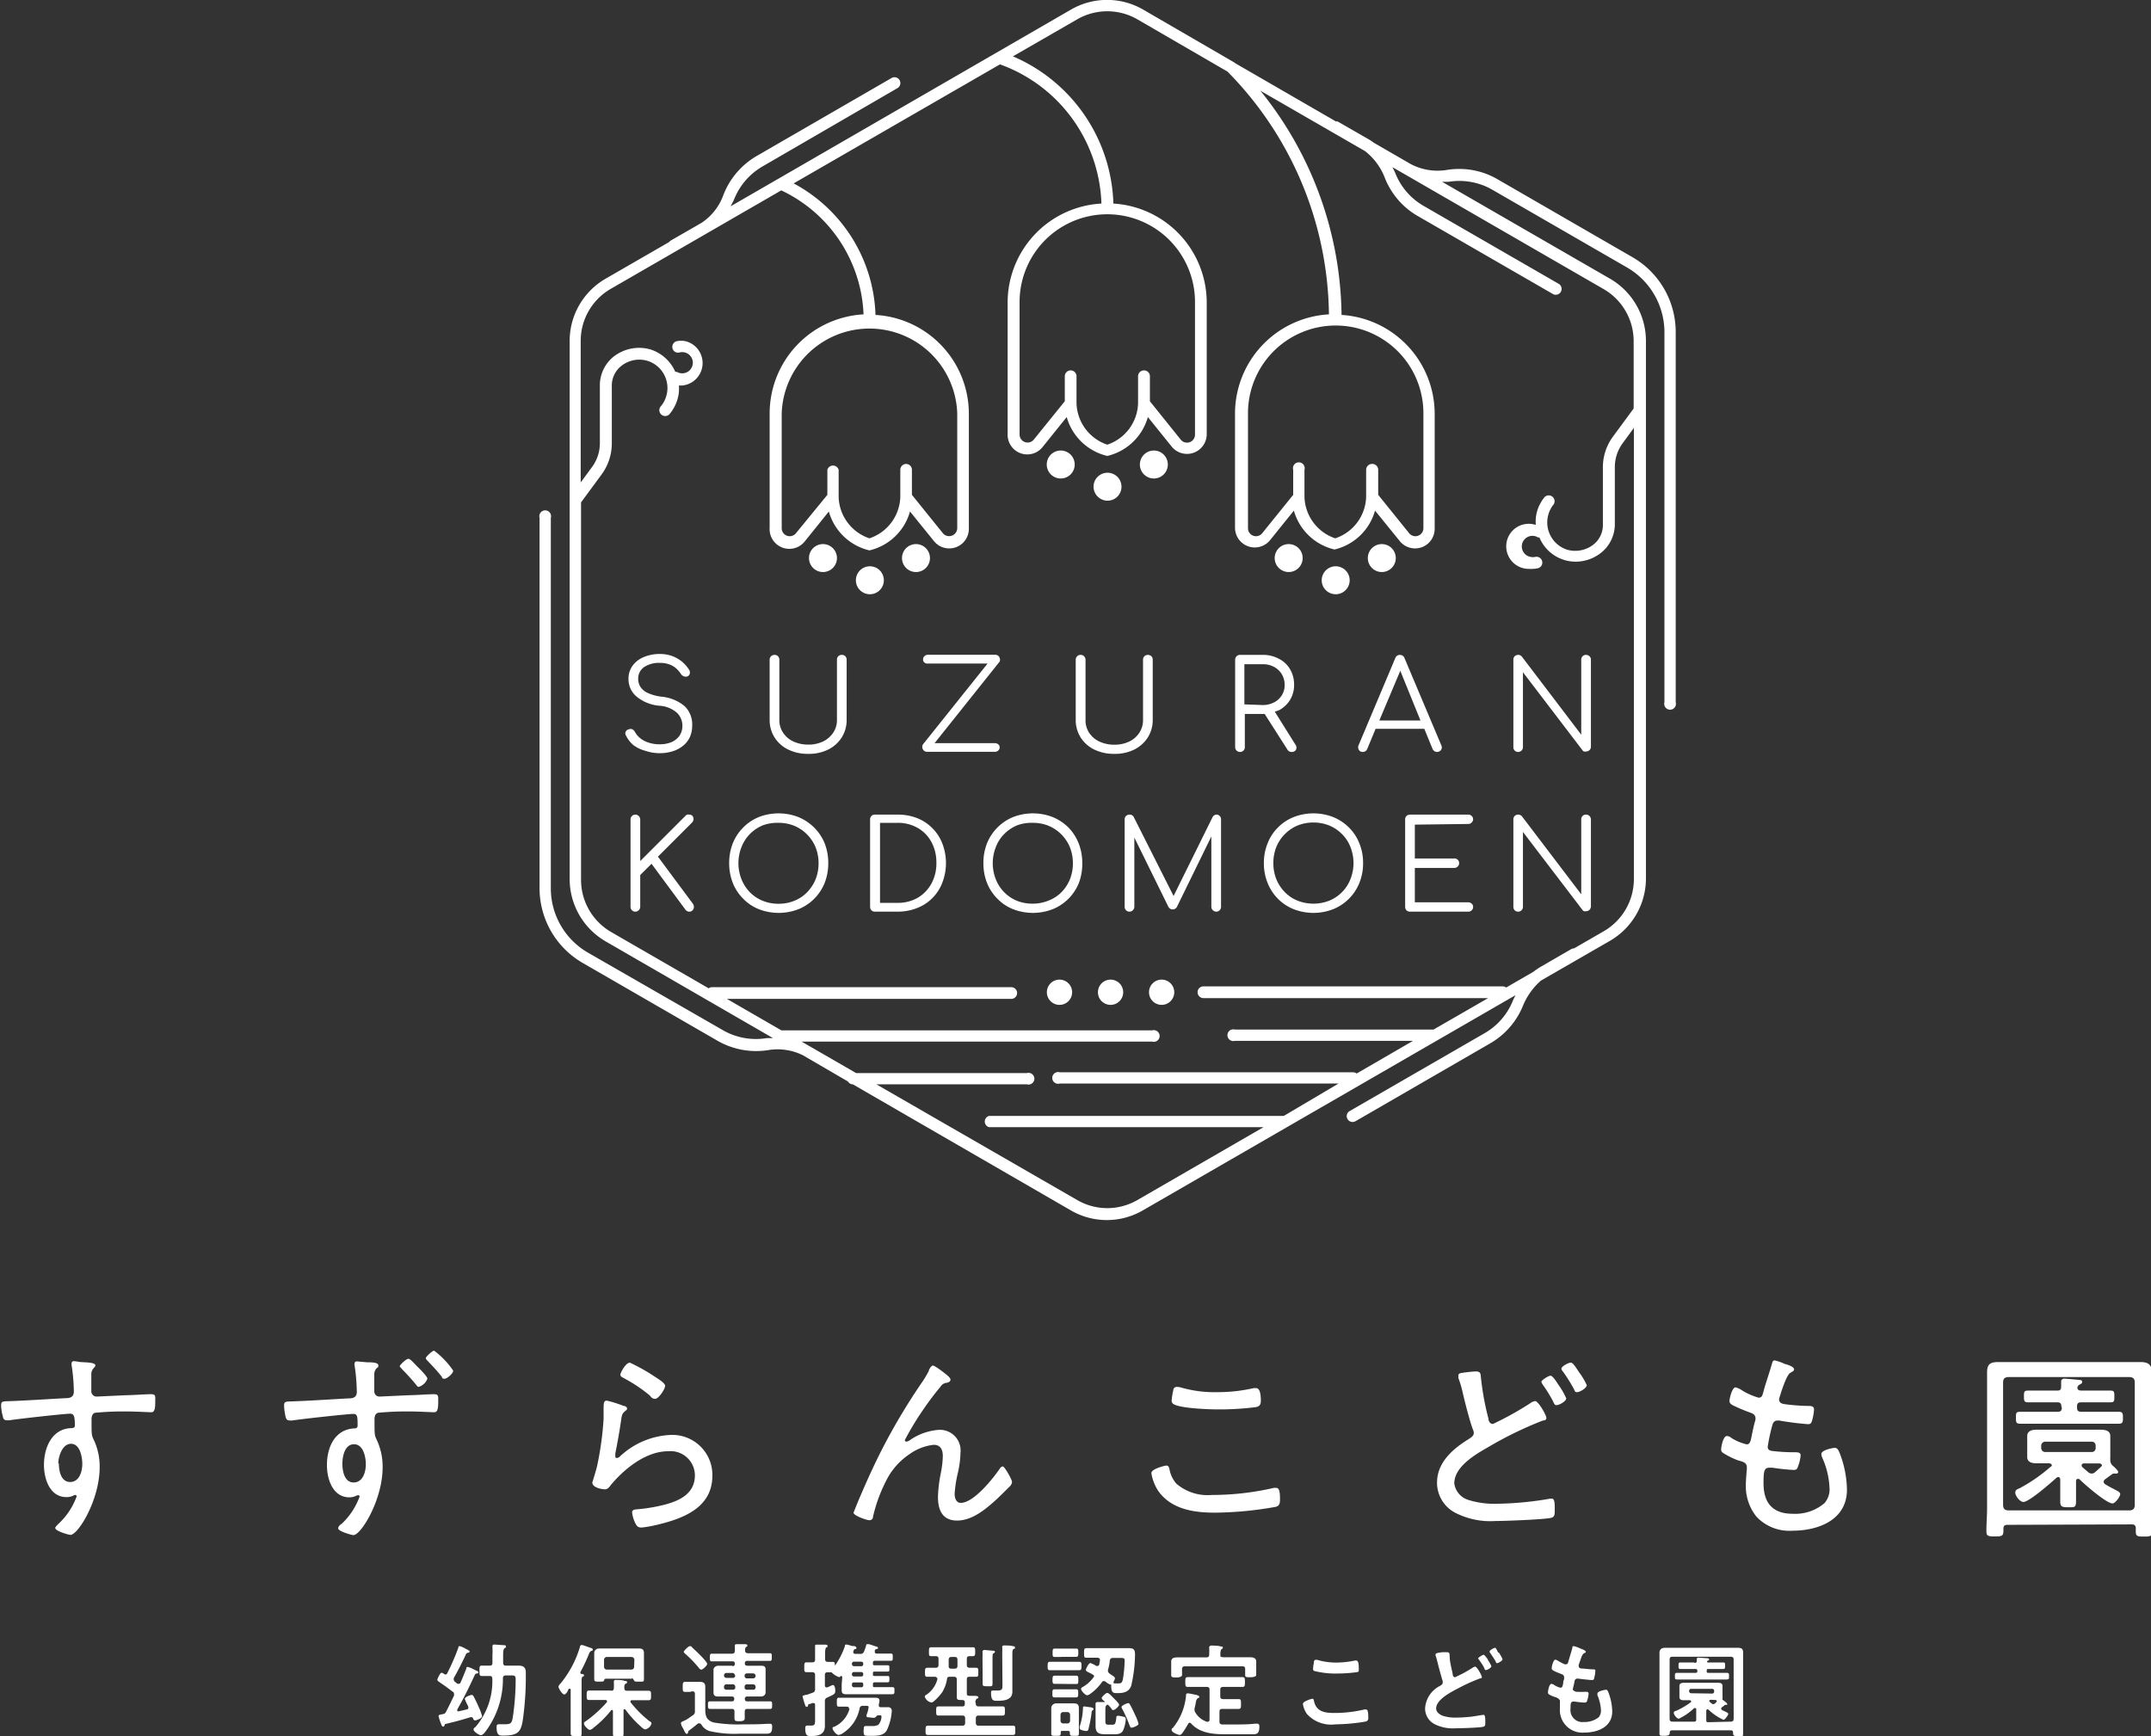 <svg id="レイヤー_1" data-name="レイヤー 1" xmlns="http://www.w3.org/2000/svg" viewBox="0 0 190.8 154.03"><rect x="0" y="0" width="190.8" height="154.03" fill="#333333" stroke="none"/><defs><style>.cls-1{fill:#fff;}</style></defs><path class="cls-1" d="M7,120.82c.29.06,1.46,0,1.46.31,0,.09-.06.14-.11.2a.83.83,0,0,0-.25.66c0,.38,0,.9,0,1.3v.13a.47.47,0,0,0,.5.48l2.58-.12c.52,0,1.75-.09,2.21-.09s.38.19.38.77c0,.86-.23.83-.41.83s-1.37-.07-2.2-.07a26,26,0,0,0-2.74.12c-.23.07-.3.34-.3.58,0,1.37,0,1.4.18,1.78a5.53,5.53,0,0,1,.54,2.47c0,2.9-1.91,6-2.59,6-.17,0-1.35-.34-1.35-.61,0-.11.28-.36.37-.45a6.11,6.11,0,0,0,1.53-2.36.13.13,0,0,0-.12-.12.35.35,0,0,0-.2.07,1.34,1.34,0,0,1-.58.12c-1.49,0-2-1.62-2-2.86,0-1.49.68-3.2,2.41-3.26.07,0,.33,0,.33-.21,0-.85-.08-1.07-.42-1.07-.5,0-4.72.47-5.36.58a1.18,1.18,0,0,1-.26,0c-.3,0-.32-.2-.37-.43a3.52,3.52,0,0,1-.13-.92c0-.31.14-.33.65-.34,1.71-.06,3.4-.18,5.11-.27.38,0,.69-.11.69-.58a16.82,16.82,0,0,0-.2-2.36.34.34,0,0,1,0-.14.19.19,0,0,1,.22-.2A4.45,4.45,0,0,1,7,120.82Zm-1.78,9c0,.65.18,1.66,1,1.66s1.08-.94,1.08-1.6-.22-1.79-1-1.79S5.17,129.23,5.17,129.86Z"/><path class="cls-1" d="M32.56,120.86c.36,0,1,0,1,.27s-.06.14-.11.22a.78.78,0,0,0-.25.64c0,.38,0,.89,0,1.3v.13a.46.46,0,0,0,.49.48l2.59-.12c.5,0,1.76-.09,2.21-.09s.38.19.38.77c0,.86-.23.83-.41.83s-1.37-.07-2.22-.07a25.58,25.58,0,0,0-2.72.12c-.25.09-.3.34-.3.58,0,1.37,0,1.4.18,1.78a5.62,5.62,0,0,1,.54,2.49c0,2.86-1.91,6-2.59,6-.17,0-1.35-.34-1.35-.59s.28-.38.37-.47a6.23,6.23,0,0,0,1.53-2.36.13.13,0,0,0-.12-.12.47.47,0,0,0-.22.07,1.48,1.48,0,0,1-.56.12c-1.49,0-2-1.62-2-2.86,0-1.58.7-3.22,2.52-3.26a.22.22,0,0,0,.2-.21c0-.81,0-1.07-.38-1.07-.5,0-4.77.47-5.4.58a1,1,0,0,1-.25,0c-.31,0-.35-.25-.4-.54a4.37,4.37,0,0,1-.09-.81c0-.31.13-.33.65-.34,1.71-.06,3.4-.18,5.11-.27.38,0,.69-.11.69-.56a16.85,16.85,0,0,0-.2-2.38.34.34,0,0,1,0-.14.19.19,0,0,1,.22-.2Zm-2.19,9c0,.65.18,1.66,1,1.66s1.08-.94,1.08-1.6-.22-1.79-1.05-1.79S30.37,129.23,30.37,129.86Zm7.54-7.54a1.2,1.2,0,0,1-.77.72c-.11,0-.18-.13-.24-.2a18.73,18.73,0,0,0-1.28-1.41c0-.05-.16-.14-.16-.23s.56-.65.76-.65.59.49.83.72S37.91,122.12,37.91,122.32Zm2.29-.72c0,.25-.54.72-.78.72s-.19-.13-.25-.2c-.39-.49-.81-.94-1.24-1.39-.07-.07-.16-.16-.16-.25s.56-.65.74-.65A7.3,7.3,0,0,1,40.2,121.6Z"/><path class="cls-1" d="M55.32,124.73c.12,0,.3.09.3.23a.19.19,0,0,1-.11.18c-.3.24-.34.33-.41.81-.14,1-.32,2-.52,3,0,.07,0,.14,0,.22s0,.18.14.18a.44.44,0,0,0,.24-.11,7,7,0,0,1,4.43-1.93,3.55,3.55,0,0,1,3.8,3.6c0,2.83-2.54,3.8-4.88,4.36a10.46,10.46,0,0,1-1.39.25c-.34,0-.43-.12-.58-.41a3,3,0,0,1-.27-.92c0-.27.26-.27.45-.29a14.84,14.84,0,0,0,2.4-.4c1.39-.36,2.72-1,2.72-2.62a2.16,2.16,0,0,0-2.36-2.13c-2,0-3.91,1.57-5.1,3-.12.17-.28.38-.52.38s-1.12-.14-1.12-.61c0,0,.35-1.1.44-1.53a28.51,28.51,0,0,0,.56-4.09c0-.3,0-.56,0-.77,0-.63,0-.87.29-.87A11,11,0,0,1,55.32,124.73Zm.55-3.84A16.25,16.25,0,0,1,58,122.08c.25.17,1,.6,1,.87s-.57,1.15-.88,1.15-.38-.2-.5-.31a13.45,13.45,0,0,0-2.18-1.47c-.2-.11-.41-.18-.41-.36S55.51,120.89,55.87,120.89Z"/><path class="cls-1" d="M83.63,121.7c.16.13.68.49.68.69s-.18.25-.34.29a.71.71,0,0,0-.54.34,24.82,24.82,0,0,0-1.51,2,25.39,25.39,0,0,0-1.66,2.74.15.15,0,0,0,.15.14.81.81,0,0,0,.34-.16,5.08,5.08,0,0,1,2.45-.88,1.83,1.83,0,0,1,2,2,9,9,0,0,1-.23,1.79,11,11,0,0,0-.29,1.87c0,.34.11.81.54.81,1.15,0,2.84-2.13,3.44-3,.07-.11.16-.23.3-.23s.81,1.15.81,1.38a.63.63,0,0,1-.19.38c-.42.42-.83.83-1.26,1.23-.94.84-2.09,1.81-3.43,1.81s-1.69-1-1.69-2.1a12.18,12.18,0,0,1,.25-2.09,8.64,8.64,0,0,0,.18-1.53c0-.54-.18-1-.81-1a4.55,4.55,0,0,0-2.16.84A6.14,6.14,0,0,0,78.8,131a13.73,13.73,0,0,0-1.36,3.55c0,.18-.11.32-.33.32s-1.4-.4-1.4-.67l.3-.75c.65-1.55,1.32-3.06,2.06-4.54a54.51,54.51,0,0,1,3.78-6.37,9.25,9.25,0,0,0,.54-.92c0-.11.21-.47.36-.47S83.47,121.58,83.63,121.7Z"/><path class="cls-1" d="M103.73,130.31a2.65,2.65,0,0,0,.62,1.32,4.25,4.25,0,0,0,3.13,1A24.48,24.48,0,0,0,113,132l.2,0c.27,0,.34.33.34,1,0,.28,0,.57-.36.68a31.91,31.91,0,0,1-5.4.52c-1.82,0-3.82-.27-5-1.87a4,4,0,0,1-.65-1.64c0-.39,1.24-.66,1.26-.66C103.61,130,103.68,130.11,103.73,130.31Zm1.08-7.2a10.65,10.65,0,0,0,3.12.4,14.52,14.52,0,0,0,3.28-.36l.21,0c.42,0,.42.86.42,1.15s-.11.49-.47.54a26.1,26.1,0,0,1-3.3.2c-.81,0-3.44-.09-4-.49a.35.35,0,0,1-.14-.34,6.83,6.83,0,0,1,.14-.85c0-.16.11-.32.32-.32A1.71,1.71,0,0,1,104.81,123.11Z"/><path class="cls-1" d="M129.69,121.8a11.79,11.79,0,0,1,1.21-.13c.47,0,.43.23.47.61a24.24,24.24,0,0,0,.66,3.58c0,.18.11.47.4.47a28.52,28.52,0,0,0,3.28-1.82,1,1,0,0,1,.46-.21c.29,0,1,1.26,1,1.49s-.22.22-.35.25a33,33,0,0,0-4.82,2.35c-1.12.64-3,1.72-3,3.22a1.78,1.78,0,0,0,1.28,1.47,7.74,7.74,0,0,0,2.5.33,29.58,29.58,0,0,0,4.71-.45.62.62,0,0,1,.19,0c.25,0,.23.63.23.95,0,.49,0,.69-.38.76-.7.14-4,.27-4.88.27a6.81,6.81,0,0,1-3.62-.76,3,3,0,0,1-1.56-2.64c0-1.8,1.4-3,2.81-3.87.21-.15.45-.26.45-.56a.79.79,0,0,0-.08-.29c-.27-.72-.72-2.45-.9-3.26a9.55,9.55,0,0,0-.38-1.29.63.63,0,0,1,0-.22C129.33,121.87,129.55,121.81,129.69,121.8Zm8.55,1.06a6.37,6.37,0,0,1,.69,1.2c0,.26-.63.6-.85.6s-.2-.13-.39-.47a12.57,12.57,0,0,0-.78-1.26c-.11-.16-.18-.25-.18-.36s.61-.52.81-.52S138.14,122.7,138.24,122.86Zm1.84-1.1a5.67,5.67,0,0,1,.67,1.13c0,.26-.63.62-.85.62s-.2-.11-.27-.24a14.49,14.49,0,0,0-1-1.6.47.47,0,0,1-.13-.24c0-.21.63-.54.83-.54S139.77,121.29,140.08,121.76Z"/><path class="cls-1" d="M159.14,121.49c0,.14-.16.2-.34.31-.34.19-.81,1.71-.94,2.14a.8.8,0,0,0-.05.21c0,.29.23.38.47.42a18.07,18.07,0,0,0,2,.16c.36,0,.63,0,.63.32a4.4,4.4,0,0,1-.18,1c-.06.2-.13.3-.34.3a24.83,24.83,0,0,1-2.54-.32.58.58,0,0,0-.18,0c-.38,0-.43.33-.47.45a15.87,15.87,0,0,0-.4,1.88c0,.36.36.36.62.39a15.61,15.61,0,0,0,1.8.09c.36,0,.5.06.5.29a3.47,3.47,0,0,1-.22.94c-.07.23-.14.34-.39.34a17.57,17.57,0,0,1-1.89-.2c-.07,0-.22,0-.27,0-.47,0-.52.33-.52,1.37,0,1.77.81,2.72,2.61,2.72a4,4,0,0,0,2.79-.94,1.84,1.84,0,0,0,.45-1.4,7.22,7.22,0,0,0-.65-2.66.78.78,0,0,1-.07-.31c0-.34,1-.54,1.2-.54s.31.18.42.45a9.37,9.37,0,0,1,.65,3.26c0,2.68-2.53,3.64-4.83,3.64a4,4,0,0,1-3.2-1.25,4.31,4.31,0,0,1-.94-2.75c0-.38.05-1.06.09-1.46v-.18c0-.45-.47-.5-.81-.61A7.49,7.49,0,0,1,153,129c-.18-.11-.33-.18-.33-.4s.17-1.2.51-1.2a.67.67,0,0,1,.41.18,4.5,4.5,0,0,0,1.35.56c.29,0,.35-.27.47-.91.06-.28.13-.64.25-1.09a.68.68,0,0,0,.06-.29c0-.38-.31-.47-.56-.56a15.56,15.56,0,0,1-1.44-.61c-.16-.09-.31-.18-.31-.4s.24-1.2.54-1.2a2,2,0,0,1,.65.32A6,6,0,0,0,156,124c.31,0,.34-.27.4-.45.21-.82.52-1.65.75-2.48.06-.16.07-.38.27-.38a4.28,4.28,0,0,1,.88.31C158.53,121.06,159.14,121.24,159.14,121.49Z"/><path class="cls-1" d="M178.07,135.28c-.25,0-.36.09-.36.34v.11c0,.51-.07.58-.75.58s-.76-.06-.76-.51c0-.66.06-1.35.06-2V123.27c0-.5,0-1,0-1.51,0-.74.27-.92,1-.92s1.14,0,1.69,0h9.24c.56,0,1.12,0,1.68,0s1,.14,1,.88c0,.51,0,1,0,1.55v10.57c0,.68.05,1.35.05,2,0,.45-.19.48-.73.48s-.74,0-.74-.43v-.31c0-.25-.13-.34-.36-.34Zm11.29-12.62c0-.34-.14-.49-.5-.49H178.17c-.35,0-.49.15-.49.49V133.5c0,.34.14.5.49.5h10.69c.36,0,.5-.16.5-.5Zm-9.88,10.59c-.31,0-.72-.54-.72-.83s.29-.33.45-.42a14.48,14.48,0,0,0,2.68-1.87A.14.14,0,0,0,182,130c0-.13-.12-.16-.23-.18l-1.12,0c-.38,0-.83-.08-.83-.56,0-.13,0-.22,0-.43v-1c0-.22,0-.29,0-.43,0-.47.45-.56.83-.56l1.15,0h3.41l1.13,0c.38,0,.85.07.85.56,0,.14,0,.21,0,.43v1c0,.23,0,.3,0,.41v.09a.34.34,0,0,0,0,.14.69.69,0,0,0,.16.51c.13.11.54.47.54.61a.14.14,0,0,1-.14.14.31.31,0,0,1-.13,0l-.14,0a.44.44,0,0,0-.2.11c-.18.12-.36.27-.54.39a.32.32,0,0,0-.14.22.28.28,0,0,0,.14.23c.32.2.59.33.79.44.36.18.54.27.54.45s-.43.81-.68.81c-.54,0-2.47-1.68-2.92-2.13a.24.24,0,0,0-.14-.05c-.15,0-.18.11-.18.21,0,.58,0,1.16,0,1.75s-.11.56-.7.56-.7-.07-.7-.56,0-1.22,0-1.82v-.07c0-.11-.05-.23-.18-.23a.26.26,0,0,0-.16.07C182,131.48,180,133.25,179.48,133.25Zm3.37-8.47c0-.27-.11-.37-.36-.37h-.78c-.61,0-1.2,0-1.82,0-.34,0-.36-.14-.36-.52s0-.52.36-.52c.62,0,1.21,0,1.82,0h.78c.25,0,.34-.09.34-.36,0-.12,0-.39,0-.48s.11-.22.27-.22,1.1.09,1.33.11.26.07.26.2-.13.16-.24.23a.36.36,0,0,0-.18.25c0,.22.16.26.33.27h.79c.61,0,1.21,0,1.82,0,.34,0,.34.14.34.52s0,.52-.34.52c-.61,0-1.21,0-1.82,0h-.79c-.26,0-.36.1-.36.37v.11c0,.25.1.36.36.36h1.2l2.11,0c.38,0,.4.14.4.52s0,.54-.4.54c-.7,0-1.41,0-2.11,0h-4.48c-.7,0-1.41,0-2.11,0-.38,0-.39-.13-.39-.54s0-.52.39-.52l2.11,0h1.21c.25,0,.36-.11.36-.36Zm-1.79,3.68a.36.36,0,0,0,.38.36h4.09a.34.34,0,0,0,.36-.36v-.2a.34.34,0,0,0-.36-.36h-4.09a.36.36,0,0,0-.38.36Zm5.31,1.67s.08-.09.08-.14-.11-.15-.2-.16l-1.06,0h-.33c-.11,0-.21.05-.21.18a.2.2,0,0,0,.07.16l.5.43a.48.48,0,0,0,.33.13.48.48,0,0,0,.3-.13Z"/><path class="cls-1" d="M39.52,148.56a.16.16,0,0,0,.14-.09,20.47,20.47,0,0,0,1-2.3c0-.06,0-.13.12-.13a2,2,0,0,1,.48.21c.26.13.4.2.4.27s-.1.1-.14.11a.2.2,0,0,0-.17.09c-.27.61-.76,1.57-1.1,2.15a.57.57,0,0,0,0,.14c0,.1.06.15.14.22l.18.15a.33.33,0,0,0,.13,0,.15.15,0,0,0,.15-.11c.19-.41.34-.81.51-1.22,0-.1,0-.16.14-.16a2.19,2.19,0,0,1,.5.2l.2.1c.17.07.23.1.23.18s-.1.1-.14.1a.19.19,0,0,0-.17.12c-.3.63-.58,1.25-.91,1.87-.2.41-.43.81-.65,1.2,0,0,0,.05,0,.07a.09.09,0,0,0,.1.1h0l.73-.17c.09,0,.16-.07.16-.18a.65.65,0,0,0-.09-.23,4.73,4.73,0,0,1-.23-.52c0-.19.52-.36.6-.36s.14.05.18.13c.16.31.32.62.45.94a4.22,4.22,0,0,1,.3.81c0,.21-.53.38-.62.38s-.16-.09-.18-.18a.16.16,0,0,0-.15-.11h-.06c-.73.23-1.47.43-2.21.6-.08,0-.09.08-.12.16a.13.13,0,0,1-.12.08c-.09,0-.13-.12-.18-.25a4.54,4.54,0,0,1-.22-.69c0-.09.09-.11.38-.17a.31.31,0,0,0,.27-.18c.26-.48.49-1,.72-1.45a.42.42,0,0,0,0-.15c0-.09,0-.14-.12-.21-.26-.19-.52-.4-.8-.59l-.46-.32s-.1-.08-.1-.14.24-.63.38-.63a.56.56,0,0,1,.18.07A.21.21,0,0,0,39.52,148.56Zm3.53,5.08c-.09.11-.24.3-.4.3s-.64-.32-.64-.49.09-.16.17-.24a6.24,6.24,0,0,0,1.49-4.28c0-.17-.07-.24-.23-.24l-.7,0c-.21,0-.21-.1-.21-.47s0-.45.21-.45h.7c.18,0,.24-.08.24-.25v-.68a5.39,5.39,0,0,0,0-.7v-.09c0-.12.07-.15.18-.15l.87.06c.06,0,.15,0,.15.12s-.06.1-.12.14-.13.18-.13.52v.78c0,.18.07.25.25.25H46c.41,0,.63.15.64.57a27.35,27.35,0,0,1-.17,3.5c-.19,1.7-.28,2.14-1.86,2.14-.28,0-.56,0-.56-.72,0-.17,0-.29.23-.29s.32,0,.53,0c.49,0,.58-.09.67-.57a22.73,22.73,0,0,0,.26-3.41c0-.36-.09-.35-.56-.35h-.31c-.16,0-.25.06-.26.23A7.75,7.75,0,0,1,43.05,153.64Z"/><path class="cls-1" d="M50.05,150.33c-.17,0-.51-.53-.51-.69a.46.46,0,0,1,.16-.26,9.26,9.26,0,0,0,1.74-3.26c0-.09.06-.18.17-.18s.66.22.77.25.2.06.2.16-.08.1-.14.12-.13.09-.2.26a14.86,14.86,0,0,1-.76,1.62s0,0,0,.06.05.09.1.1.22,0,.22.11,0,.07-.11.13-.1.23-.1.57v3.23c0,.39,0,.79,0,1.19s-.09.28-.49.28-.48,0-.48-.28,0-.8,0-1.19v-2.64s0-.09-.07-.09-.06,0-.07,0a.38.38,0,0,0-.08.09C50.35,150.1,50.17,150.33,50.05,150.33ZM54.2,150c.17,0,.24-.06.25-.23a4.15,4.15,0,0,0,0-.49v-.09c0-.11.06-.15.16-.15s.55,0,.72.06.29,0,.29.14-.06.08-.13.13a.36.36,0,0,0-.11.31v.09c0,.17.08.23.24.23h1.89c.25,0,.24.11.24.42s0,.42-.24.42H56.06c-.06,0-.13,0-.13.1a.15.15,0,0,0,0,.08,9.94,9.94,0,0,0,1.72,1.71c.06,0,.14.09.14.18a.74.74,0,0,1-.56.52c-.12,0-.35-.22-.5-.36l-.1-.09a9.21,9.21,0,0,1-1.17-1.33.09.09,0,0,0-.07,0c-.06,0-.07,0-.08.08v1.07c0,.33,0,.66,0,1s-.11.31-.47.31-.47,0-.47-.31,0-.66,0-1v-1s0-.09-.07-.09a.07.07,0,0,0-.07,0,9.09,9.09,0,0,1-1.62,1.6.5.5,0,0,1-.29.16c-.16,0-.52-.39-.52-.55s.11-.18.19-.24A10.57,10.57,0,0,0,53.84,151a.15.15,0,0,0,0-.08c0-.08-.07-.1-.14-.1H52.28c-.24,0-.24-.1-.24-.42s0-.42.24-.42H54.2Zm1.85-1.07h-2.3c-.11,0-.14.07-.17.16s-.09.1-.41.1-.46,0-.46-.21,0-.53,0-.79v-.92c0-.21,0-.43,0-.63s.17-.39.44-.39h3.52c.29,0,.45.08.45.4v1.54c0,.26,0,.52,0,.78s-.09.22-.44.22-.36,0-.42-.08S56.14,148.89,56.05,148.88Zm.22-1.64A.26.26,0,0,0,56,147H53.83a.26.26,0,0,0-.25.26v.62a.24.24,0,0,0,.25.24H56a.24.24,0,0,0,.25-.24Z"/><path class="cls-1" d="M61.22,150.1l-.46,0c-.21,0-.2-.13-.2-.44s0-.45.21-.45l.45,0h.3l.54,0c.32,0,.5.09.5.44s0,.49,0,.73v1.3c0,.59.14.94.72,1.13a12.6,12.6,0,0,0,2.63.17c.72,0,1.44,0,2.16-.05h.25c.16,0,.17.11.17.26,0,.56-.16.62-.54.62H65.58a9.77,9.77,0,0,1-2.67-.24,1.32,1.32,0,0,1-.69-.56.18.18,0,0,0-.17-.11.2.2,0,0,0-.13,0c-.25.2-.5.41-.76.6a.24.24,0,0,0-.13.21.12.12,0,0,1-.12.11c-.1,0-.14-.13-.32-.49a1.11,1.11,0,0,1-.19-.45c0-.09.08-.13.22-.19l.14-.07c.09,0,.58-.37.69-.44a.37.37,0,0,0,.19-.38v-1.51c0-.17-.07-.24-.25-.24Zm.94-2c-.08,0-.13-.08-.18-.14a10.21,10.21,0,0,0-1.21-1.25c-.05-.05-.12-.1-.12-.17s.4-.5.55-.5.13.06.23.15.45.42.64.61.66.68.66.82S62.34,148.14,62.16,148.14Zm2.8-.28c.16,0,.22-.07.22-.22v0c0-.15-.06-.21-.22-.21H64.1l-.95,0c-.19,0-.18-.11-.18-.34s0-.34.18-.34l.95,0h.83c.16,0,.24-.06.25-.23a2.69,2.69,0,0,0,0-.4.31.31,0,0,1,0-.09c0-.1.08-.12.16-.12l.73,0c.08,0,.22,0,.22.11s0,.08-.1.13-.09.18-.1.32.08.24.25.24h.93l1,0c.2,0,.19.09.19.34s0,.34-.18.34l-1,0h-1c-.14,0-.21.06-.21.21v0c0,.15.07.22.21.22h1.21c.27,0,.42.05.42.34s0,.32,0,.47v1.11c0,.15,0,.3,0,.46s-.14.35-.41.35l-.63,0h-.59a.19.19,0,0,0-.21.21v0c0,.15.07.22.21.22h1.11l.92,0c.19,0,.18.11.18.33s0,.34-.18.34l-.92,0H66.3c-.17,0-.24.07-.24.25s0,.39,0,.57-.1.27-.45.27-.46,0-.46-.27,0-.39,0-.58-.08-.24-.24-.24h-1l-.92,0c-.2,0-.19-.11-.19-.34s0-.33.19-.33l.92,0h1c.16,0,.22-.07.22-.22v0c0-.14-.06-.21-.22-.21h-.58l-.62,0c-.25,0-.42-.06-.42-.35s0-.31,0-.46v-1.11c0-.15,0-.32,0-.47s.17-.34.42-.34H65Zm.22.82a.21.21,0,0,0-.22-.22h-.52a.22.22,0,0,0-.22.22v0a.22.22,0,0,0,.22.22H65a.21.21,0,0,0,.22-.22Zm-.74.79a.21.21,0,0,0-.22.21v.06a.21.21,0,0,0,.22.21H65a.2.2,0,0,0,.22-.21v-.06a.21.21,0,0,0-.22-.21Zm2.36-.53a.21.21,0,0,0,.22-.22v0a.21.21,0,0,0-.22-.22h-.54a.2.2,0,0,0-.21.22v0a.2.2,0,0,0,.21.22Zm-.75.8a.19.19,0,0,0,.21.21h.54a.2.2,0,0,0,.22-.21v-.06a.21.21,0,0,0-.22-.21h-.54a.2.2,0,0,0-.21.21Z"/><path class="cls-1" d="M74.71,148.79s0-.09-.07-.09a.08.08,0,0,0-.07,0,.21.21,0,0,1-.15.09,1.66,1.66,0,0,1-.6-.37s-.06-.06-.11-.06l-.31,0c-.17,0-.23.08-.23.25v.92a.15.15,0,0,0,.15.17l.07,0,.16-.07a2.57,2.57,0,0,1,.32-.14c.2,0,.22.37.22.51,0,.31-.12.32-.7.6a.31.31,0,0,0-.22.34v1.56c0,.2,0,.4,0,.61,0,.79-.59.91-1.25.91-.27,0-.49,0-.49-.67,0-.14,0-.26.18-.26l.32,0c.37,0,.37-.12.37-.58v-1.24c0-.1,0-.18-.17-.18h-.06l-.26.09c-.1,0-.1,0-.14.15a.12.12,0,0,1-.11.1c-.08,0-.11-.07-.14-.15a8,8,0,0,1-.23-.77c0-.07,0-.07.3-.15.12,0,.32-.09.6-.19a.29.29,0,0,0,.21-.32v-1.25c0-.18-.08-.24-.26-.25l-.51,0c-.2,0-.19-.13-.19-.43s0-.44.19-.44l.51,0c.18,0,.26-.07.26-.25v-.05c0-.24,0-.64,0-.86,0-.07,0-.23,0-.29s0-.12.14-.12l.74,0c.08,0,.23,0,.23.12s-.07.1-.12.13-.1.2-.1.46v.57c0,.16.06.24.23.25l.45,0c.19,0,.18.14.19.28s0,.06,0,.06a0,0,0,0,0,0,0,7,7,0,0,0,.88-1.72c0-.06,0-.16.13-.16s.43.11.52.13l.1,0c.17,0,.28.09.28.17s-.06.09-.11.1-.1,0-.17.21a.14.14,0,0,0,0,.07c0,.14.13.14.17.15h.43a.32.32,0,0,0,.35-.21,4.76,4.76,0,0,0,.19-.53c0-.06,0-.12.1-.12l.17,0,.69.23s.09,0,.09.1-.06.08-.11.1a.19.19,0,0,0-.17.11.3.3,0,0,0,0,.08.15.15,0,0,0,0,.08c0,.1.07.12.15.13h.38l.89,0c.17,0,.17.08.17.32s0,.32-.17.32l-.89,0h-.53c-.12,0-.17.05-.17.18v.05c0,.12,0,.17.16.17h.24l.91,0c.15,0,.15.07.15.28s0,.28-.15.28l-.91,0h-.23c-.12,0-.17,0-.17.17v.05c0,.13,0,.17.16.17h1.15c.15,0,.15.07.15.27s0,.29-.15.29l-.89,0h-.25c-.12,0-.17.05-.17.17v.09c0,.12,0,.17.16.17h1.54c.21,0,.21.07.21.31s0,.32-.21.32h-4c-.24,0-.47,0-.47-.34,0-.14,0-.35,0-.54Zm.6,2.79c0-.13-.09-.17-.2-.17l-.69,0c-.19,0-.19-.1-.19-.39s0-.4.19-.4.47,0,.8,0h2.39c.17,0,.4,0,.4.26a2.46,2.46,0,0,1-.06.36.13.13,0,0,0,0,.06c0,.13.09.16.19.16h.61a.31.31,0,0,1,.35.36,4.58,4.58,0,0,1-.43,1.67c-.28.52-.91.51-1.43.51s-.57,0-.62-.2a1.42,1.42,0,0,1,0-.42c0-.13,0-.25.17-.25l.17,0,.35,0a1.29,1.29,0,0,0,.59-.1,1.13,1.13,0,0,0,.29-.73c0-.13-.08-.12-.19-.12h-.1c-.1,0-.15.07-.23.16a.22.22,0,0,1-.14.06,4.57,4.57,0,0,1-.52-.05c-.08,0-.15,0-.15-.15a.76.76,0,0,1,.06-.2,2.91,2.91,0,0,0,.13-.55c0-.13-.15-.11-.24-.11h-.27a.25.25,0,0,0-.29.23,3.38,3.38,0,0,1-1.45,2.17.89.89,0,0,1-.41.18c-.22,0-.54-.44-.54-.58s.07-.12.14-.14a2.47,2.47,0,0,0,1.37-1.62S75.31,151.6,75.31,151.58Zm.26-3.93a.18.18,0,0,0,.17.17h.66a.16.16,0,0,0,.17-.17v-.05a.16.16,0,0,0-.17-.18h-.66a.17.17,0,0,0-.17.18Zm.83,1.08a.15.15,0,0,0,.17-.17v-.05a.16.16,0,0,0-.17-.17h-.66a.17.17,0,0,0-.17.17v.05c0,.11.07.16.17.17Zm.17.7a.15.15,0,0,0-.17-.17h-.66c-.1,0-.17.06-.17.17v.09a.18.18,0,0,0,.17.17h.66a.16.16,0,0,0,.17-.17Z"/><path class="cls-1" d="M86.56,151.16c0,.16.09.23.26.23h1l1.11,0c.21,0,.21.09.21.4s0,.41-.21.41l-1.11,0h-1c-.18,0-.26.07-.26.25v.4c0,.17.08.25.26.25h1.91l1.12,0c.22,0,.21.11.21.41s0,.41-.21.41l-1.12,0H83.42l-1.11,0c-.21,0-.21-.11-.21-.4s0-.42.21-.42l1.11,0h1.94c.18,0,.25-.08.25-.25v-.4c0-.18-.07-.25-.25-.25h-1l-1.11,0c-.21,0-.21-.1-.21-.41s0-.4.22-.4l1.1,0h1c.16,0,.22-.07.22-.22V151c0-.13-.09-.17-.22-.18-.39,0-.49,0-.49-.28s0-.75,0-1.13V149c0-.17-.08-.24-.26-.24h-.33c-.17,0-.25,0-.28.22a3.27,3.27,0,0,1-.41,1.13,4.35,4.35,0,0,1-.8.86.28.28,0,0,1-.17.07.75.75,0,0,1-.59-.52.18.18,0,0,1,.12-.15,2.38,2.38,0,0,0,1-1.39s0,0,0-.05-.1-.17-.2-.17h-.68c-.23,0-.22-.11-.22-.39s0-.41.22-.41l.74,0c.16,0,.22-.07.24-.23v-.56c0-.16-.06-.24-.23-.24h-.41c-.22,0-.21-.1-.21-.39s0-.4.21-.4l.9,0h1.87l.91,0c.22,0,.21.12.21.4s0,.39-.22.39H86c-.17,0-.24.08-.24.24v.54c0,.17.07.24.24.25l.55,0c.24,0,.23.1.23.41s0,.39-.22.39-.38,0-.57,0-.23.08-.23.24v.42c0,.26,0,.52,0,.78s.07.22.23.25l.26,0c.31,0,.53,0,.53.13s-.08.09-.14.13-.12.16-.12.31ZM84.4,147c-.16,0-.23.06-.25.23v.57c0,.17.06.24.24.24h.28c.18,0,.26-.07.26-.25v-.54c0-.18-.08-.25-.26-.25Zm2.75,0a3.15,3.15,0,0,0,0-.44s0-.05,0-.07.08-.11.16-.11l.8.07c.06,0,.14,0,.14.1s-.07.1-.12.12-.09.12-.09.38v1.46c0,.29,0,.57,0,.85s-.08.24-.43.24-.45,0-.45-.23,0-.57,0-.86Zm1.75-.38a3.53,3.53,0,0,0,0-.48s0,0,0-.06.09-.1.15-.1.58,0,.75.05.23,0,.23.14-.07.1-.12.12-.11.1-.11.4v2.83c0,.19,0,.38,0,.56,0,.76-.77.81-1.35.81-.32,0-.54,0-.54-.71,0-.12,0-.2.17-.2h.39c.47,0,.45-.16.45-.56Z"/><path class="cls-1" d="M93.85,148.18l-.72,0c-.21,0-.2-.14-.2-.38s0-.37.21-.37l.71,0H95l.71,0c.23,0,.22.13.22.37s0,.38-.22.38l-.71,0Zm.88,5.38h-.48c-.12,0-.16,0-.16.16v.06c0,.22-.1.22-.43.22s-.41,0-.41-.21,0-.45,0-.68v-1c0-.19,0-.37,0-.56s.13-.43.45-.43h1.55c.32,0,.45.11.45.45,0,.18,0,.36,0,.54v1c0,.23,0,.45,0,.68s-.1.21-.41.21-.4,0-.39-.28C94.9,153.6,94.84,153.56,94.73,153.56Zm-.5-4.17-.68,0c-.2,0-.19-.17-.19-.37s0-.36.19-.36h1.24l.61,0c.24,0,.25.05.25.37s0,.37-.19.37l-.67,0Zm0,1.2-.68,0c-.21,0-.2-.12-.2-.36s0-.36.2-.36l.68,0h.53l.69,0c.2,0,.19.14.19.36s0,.36-.2.36l-.68,0ZM94.12,147h-.57c-.2,0-.18-.13-.18-.37s0-.37.17-.37l.58,0h1.36c.18,0,.17.14.17.36s0,.37-.19.37H94.12Zm.54,5.9a.24.24,0,0,0,.26-.24v-.53a.24.24,0,0,0-.26-.24h-.34a.24.24,0,0,0-.25.24v.53a.24.24,0,0,0,.25.24Zm2.28-1.17a.18.18,0,0,0-.11.18,10.14,10.14,0,0,1-.27,1.44c0,.13-.08.22-.22.22a1.47,1.47,0,0,1-.46-.11.17.17,0,0,1-.11-.16.31.31,0,0,1,0-.13,5.75,5.75,0,0,0,.29-1.55c0-.17,0-.23.14-.23l.49.07c.09,0,.31.05.31.16S97,151.66,96.94,151.69Zm.11-3c0-.09-.06-.14-.14-.18l-.2-.11c-.28-.13-.39-.19-.39-.29s.25-.61.4-.61a2.59,2.59,0,0,1,.53.26.19.19,0,0,0,.1,0c.1,0,.14-.07.16-.15l.06-.34v-.06c0-.13-.12-.18-.22-.18h-.13l-.85,0c-.21,0-.21-.09-.21-.41s0-.44.21-.44l.85,0h2.93c.43,0,.53.16.53.57a12.65,12.65,0,0,1-.34,2.77c-.21.57-.7.65-1.24.65-.3,0-.53,0-.53-.6v-.07c0-.07,0-.09-.12-.1a1.66,1.66,0,0,1-.34-.21.29.29,0,0,0-.2-.09.22.22,0,0,0-.18.12,4.49,4.49,0,0,1-1,1,.67.67,0,0,1-.28.14c-.22,0-.56-.44-.56-.56s.17-.18.23-.22a3.07,3.07,0,0,0,.89-.83A.25.25,0,0,0,97.05,148.72Zm1,3.07v.88c0,.32.09.33.29.33h.34c.22,0,.27-.05.34-.59,0-.11,0-.2.18-.2a2.44,2.44,0,0,1,.47.09c.12,0,.19.1.19.24a3.12,3.12,0,0,1-.25,1c-.19.3-.49.31-.81.31h-.72c-.62,0-.9-.11-.9-.76,0-.17,0-.32,0-.48v-.83c0-.2,0-.4,0-.6,0,0,0-.07,0-.09s.09-.1.15-.1l.64,0A.08.08,0,0,0,98,151c0-.05-.05-.09-.09-.11s-.19-.17-.19-.25.36-.45.5-.45.45.35.54.44.51.49.51.61-.36.47-.51.47-.14-.09-.18-.13a2.43,2.43,0,0,0-.3-.34h0a.15.15,0,0,0-.07,0C98.07,151.34,98.05,151.37,98.05,151.79Zm.72-2.57c0,.08,0,.11.12.12h.21c.31,0,.42,0,.5-.36a11.25,11.25,0,0,0,.16-1.66c0-.22-.09-.24-.33-.24h-.71c-.18,0-.24.06-.28.24a3.87,3.87,0,0,1-.16.81.36.36,0,0,0,0,.1c0,.12.07.17.16.25s.46.26.46.39a.67.67,0,0,1-.09.26A.19.19,0,0,0,98.77,149.22Zm1.62,4.05c-.12,0-.15-.11-.19-.2a12.36,12.36,0,0,0-.64-1.44.52.52,0,0,1-.08-.19c0-.15.49-.35.59-.35s.14.08.18.16c.17.3.31.6.45.91a4.08,4.08,0,0,1,.29.76C101,153.08,100.51,153.27,100.39,153.27Z"/><path class="cls-1" d="M105.53,152.84a.14.14,0,0,0-.13.09c-.16.27-.32.54-.51.81-.07.08-.14.18-.25.18s-.71-.22-.71-.43.06-.13.1-.19a5.25,5.25,0,0,0,1.17-2.83c0-.11,0-.24.15-.24s.52.09.63.11.4.08.4.19-.06.1-.11.12-.14.11-.19.34a5,5,0,0,1-.12.57.45.45,0,0,0,0,.16.42.42,0,0,0,.09.24,1.87,1.87,0,0,0,1,.79h.08c.11,0,.15-.09.16-.18v-2.66c0-.18-.07-.25-.25-.25h-.67l-1,0c-.23,0-.23-.12-.23-.44s0-.43.23-.43l1,0h2.83l1,0c.23,0,.23.12.23.43s0,.44-.23.44l-1,0h-.7c-.19,0-.26.07-.26.25v.59c0,.17.07.24.26.24H109l.86,0c.23,0,.22.12.22.44s0,.43-.22.43h-1.43c-.19,0-.26.07-.26.25v.87c0,.16.06.25.24.26.38,0,.77,0,1.16,0,.55,0,1.19,0,1.74-.07h.21c.16,0,.19.12.19.25s0,.52-.22.63a.7.7,0,0,1-.36.06h-1.79c-1.27,0-2.74.08-3.68-.95A.15.15,0,0,0,105.53,152.84Zm2.9-5.81h1.47l1,0c.25,0,.53.06.53.37,0,.13,0,.3,0,.49v.33c0,.11,0,.28,0,.38s-.15.2-.51.2-.47,0-.47-.19,0-.26,0-.39v-.14c0-.18-.07-.25-.25-.25h-5.09c-.17,0-.26.07-.26.25v.16c0,.12,0,.29,0,.38s-.17.2-.48.2-.48,0-.48-.2,0-.27,0-.38v-.35c0-.23,0-.39,0-.48,0-.31.26-.37.51-.37H107c.19,0,.26-.07.26-.25v-.09a3.89,3.89,0,0,0,0-.49s0-.06,0-.09.08-.13.17-.13.57,0,.78.06.26,0,.26.12-.06.09-.12.14-.11.24-.1.48S108.25,147,108.43,147Z"/><path class="cls-1" d="M116.39,150.71c.12,0,.14.08.16.17.19,1,1,1.09,1.8,1.09a11.42,11.42,0,0,0,2.68-.31l.14,0c.13,0,.2.15.2.74a.29.29,0,0,1-.22.33,16.93,16.93,0,0,1-2.7.25,2.89,2.89,0,0,1-2.53-.93,2.17,2.17,0,0,1-.35-.88C115.57,150.92,116.38,150.71,116.39,150.71Zm.15-3.14c0-.15,0-.32.22-.32a1.22,1.22,0,0,1,.26.06,6,6,0,0,0,1.53.19,8.14,8.14,0,0,0,1.63-.18l.12,0c.22,0,.23.4.23.77,0,.22,0,.24-.25.27a12.75,12.75,0,0,1-1.63.11,7.68,7.68,0,0,1-2.05-.22.18.18,0,0,1-.13-.19A2.67,2.67,0,0,1,116.54,147.57Z"/><path class="cls-1" d="M128.33,146.58c.26,0,.24.12.26.33,0,.55.17,1.08.27,1.62,0,.12.06.27.21.27a12.08,12.08,0,0,0,1.55-.84.52.52,0,0,1,.23-.1c.16,0,.59.77.59.92s-.11.11-.17.13a15.74,15.74,0,0,0-1.88.85c-.61.32-2,1-2,1.81,0,.32.31.55.59.65a3.54,3.54,0,0,0,1.21.16,13.33,13.33,0,0,0,1.4-.09l.94-.15h.09c.12,0,.13.37.13.58v.11c0,.24,0,.33-.25.38-.41.07-1.93.12-2.4.12a3.58,3.58,0,0,1-1.87-.38,1.56,1.56,0,0,1-.82-1.39,2.39,2.39,0,0,1,1.34-2c.11-.08.22-.13.22-.28a.37.37,0,0,0,0-.15c-.12-.34-.36-1.27-.46-1.66a4.36,4.36,0,0,0-.17-.59.43.43,0,0,1,0-.11c0-.12.27-.14.59-.19Zm3.62.65a3,3,0,0,1,.34.59c0,.14-.36.34-.47.34s-.09,0-.17-.19-.27-.45-.4-.64-.13-.17-.13-.22.38-.3.48-.3S131.9,147.15,132,147.23Zm1-.62a3.21,3.21,0,0,1,.33.59c0,.14-.38.35-.48.35s-.1-.07-.12-.13c-.17-.31-.34-.54-.54-.84a.21.21,0,0,1,0-.07c0-.13.39-.32.48-.32S132.82,146.5,132.9,146.61Z"/><path class="cls-1" d="M140.66,146.54c0,.05,0,.07-.08.1s-.19.07-.31.4-.16.44-.23.65a.35.35,0,0,0,0,.13c0,.15.12.19.25.21.3,0,.61.06.92.07s.3,0,.3.17a2.43,2.43,0,0,1-.1.59c0,.12-.07.19-.2.19s-1-.09-1.22-.13l-.08,0a.25.25,0,0,0-.24.22c0,.11-.16.67-.16.74s.19.2.32.21a7.32,7.32,0,0,0,.81,0c.24,0,.27.06.27.15a1.78,1.78,0,0,1-.12.6c0,.14-.1.21-.25.21a8.47,8.47,0,0,1-.85-.09l-.14,0c-.24,0-.24.23-.24.62a1.06,1.06,0,0,0,1.19,1.19,2,2,0,0,0,1.31-.42.93.93,0,0,0,.2-.64,4,4,0,0,0-.31-1.31.38.38,0,0,1,0-.16c0-.21.67-.33.77-.33s.17.14.24.34a5,5,0,0,1,.3,1.58c0,1.39-1.29,1.88-2.48,1.88a2,2,0,0,1-2.16-2.15c0-.23,0-.57,0-.66s-.15-.25-.36-.32a2.66,2.66,0,0,1-.53-.21c-.1-.06-.17-.1-.17-.22s.09-.76.31-.76a.43.43,0,0,1,.23.09,1.68,1.68,0,0,0,.57.25c.16,0,.19-.13.24-.39,0-.1,0-.21.08-.35a1.42,1.42,0,0,0,0-.2c0-.19-.17-.25-.29-.29-.63-.25-.81-.33-.81-.49s.14-.77.33-.77a.64.64,0,0,1,.21.09,5.07,5.07,0,0,0,.61.32.27.27,0,0,0,.12,0c.14,0,.18-.12.2-.22l.36-1.21c0-.09,0-.18.13-.18a2.87,2.87,0,0,1,.45.15C140.2,146.27,140.66,146.4,140.66,146.54Z"/><path class="cls-1" d="M148.33,153.51c-.14,0-.22.06-.22.21s-.05.28-.46.28-.45,0-.45-.25,0-.72,0-1.08v-5.25c0-.26,0-.53,0-.79s.15-.44.48-.44h6.46c.33,0,.48.08.48.43s0,.54,0,.8v5.29c0,.36,0,.73,0,1.09s-.13.22-.44.22-.45,0-.45-.23a.22.22,0,0,1,0-.08c0-.14-.07-.2-.22-.2Zm5.19-.77c.18,0,.26-.08.26-.26v-5.24c0-.18-.08-.26-.26-.26h-5.17c-.18,0-.25.08-.25.26v5.24c0,.18.07.26.25.26h1.94c.14,0,.17-.07.17-.2l0-.88c0-.07,0-.12-.1-.12a.13.13,0,0,0-.08,0,5.28,5.28,0,0,1-1.36.94c-.17,0-.45-.34-.45-.51s.14-.16.23-.2A6.66,6.66,0,0,0,150,151a.08.08,0,0,0,0-.08s0-.07-.1-.08l-.48,0c-.19,0-.45,0-.45-.28v-1c0-.25.26-.27.45-.27h2.9c.19,0,.47,0,.47.27,0,.08,0,.15,0,.27v.44c0,.11,0,.18,0,.26a.23.23,0,0,1,0,.14.13.13,0,0,0,0,.08.07.07,0,0,0,0,.05c.08.05.42.28.42.38s-.05.07-.08.07l-.09,0h0s-.07,0-.1.07l-.2.14s-.07.07-.07.13.05.09.09.13l.3.14c.18.09.24.12.24.21s-.3.51-.42.51a4.85,4.85,0,0,1-1.36-.93s-.05,0-.08,0-.08.05-.09.1c0,.28,0,.56,0,.84,0,.13,0,.2.18.2Zm-3.21-5.21c.14,0,.2-.05.2-.2s0-.12,0-.16.05-.11.13-.11l.73.05c.07,0,.23,0,.23.11s-.07.09-.12.11l-.07.08a.05.05,0,0,0,0,0c0,.07.07.08.13.08h1.29c.2,0,.19.07.19.29s0,.29-.19.29l-.91,0h-.36c-.12,0-.17,0-.17.17v0c0,.13,0,.17.17.17h.53l1.06,0c.22,0,.22.08.22.3s0,.29-.22.29l-1.06,0h-2.24l-1.06,0c-.22,0-.22-.06-.22-.29s0-.3.22-.3l1.06,0h.54c.11,0,.17,0,.17-.17v0a.15.15,0,0,0-.17-.17H150l-.92,0c-.19,0-.19-.07-.19-.29s0-.29.19-.29h1.23Zm1.57,2.72a.17.17,0,0,0,.17-.17V150a.17.17,0,0,0-.17-.17H150a.17.17,0,0,0-.17.17v.05a.18.18,0,0,0,.17.17Zm-.15.55s-.1,0-.1.09a.07.07,0,0,0,0,.07l.19.16a.23.23,0,0,0,.15.07.29.29,0,0,0,.16-.07l.14-.14a.11.11,0,0,0,0-.08.09.09,0,0,0-.09-.08Z"/><path class="cls-1" d="M122.57,50.75a1.24,1.24,0,1,0,0-2.48,1.24,1.24,0,1,0,0,2.48Z"/><path class="cls-1" d="M114.31,50.75a1.24,1.24,0,1,0,0-2.48,1.24,1.24,0,0,0,0,2.48Z"/><path class="cls-1" d="M118.48,52.72a1.24,1.24,0,0,0,0-2.48,1.24,1.24,0,0,0,0,2.48Z"/><path class="cls-1" d="M102.35,42.45a1.24,1.24,0,1,0-1.24-1.24A1.24,1.24,0,0,0,102.35,42.45Z"/><path class="cls-1" d="M94.09,42.45a1.24,1.24,0,1,0-1.24-1.24A1.24,1.24,0,0,0,94.09,42.45Z"/><path class="cls-1" d="M98.26,44.42A1.24,1.24,0,1,0,97,43.18,1.25,1.25,0,0,0,98.26,44.42Z"/><path class="cls-1" d="M81.25,50.75a1.24,1.24,0,1,0,0-2.48,1.24,1.24,0,1,0,0,2.48Z"/><path class="cls-1" d="M73,50.75a1.24,1.24,0,0,0,0-2.48,1.24,1.24,0,1,0,0,2.48Z"/><path class="cls-1" d="M78.4,51.48a1.24,1.24,0,1,0-1.24,1.24A1.24,1.24,0,0,0,78.4,51.48Z"/><path class="cls-1" d="M94,86.91A1.12,1.12,0,1,0,95.1,88,1.12,1.12,0,0,0,94,86.91Z"/><path class="cls-1" d="M98.51,86.91A1.12,1.12,0,1,0,99.63,88,1.12,1.12,0,0,0,98.51,86.91Z"/><path class="cls-1" d="M103,86.91A1.12,1.12,0,1,0,104.16,88,1.12,1.12,0,0,0,103,86.91Z"/><path class="cls-1" d="M144.81,22.82,132.9,15.94a6.78,6.78,0,0,0-4.52-.87,5.12,5.12,0,0,1-3.12-.45l-.15-.08-3.27-1.89a3.52,3.52,0,0,0-.45-.3l-2.73-1.57a.44.44,0,0,0-.15,0l-8.94-5.17-.07-.06v0L101.4.85A6.39,6.39,0,0,0,95,.85L69.28,15.72h0v0l-4.47,2.58c.1-.19.2-.38.29-.57a5.89,5.89,0,0,1,2.6-3L79.59,7.83a.52.52,0,1,0-.52-.9l-11.9,6.88a6.85,6.85,0,0,0-3,3.48,5,5,0,0,1-1.94,2.48l-2.73,1.57a.44.44,0,0,0-.14.13l-5.65,3.26a6.38,6.38,0,0,0-3.18,5.51V78a6.4,6.4,0,0,0,3.18,5.51L68.57,92.1l-.57,0a5.85,5.85,0,0,1-3.92-.73L52.16,84.52a6.59,6.59,0,0,1-3.3-5.71V45.94a.52.52,0,1,0-1,0V78.81a7.66,7.66,0,0,0,3.81,6.61l11.9,6.87a6.89,6.89,0,0,0,4.53.88,5.06,5.06,0,0,1,3.12.45l4,2.33a.5.5,0,0,0,.43.25h0L95,107.39a6.37,6.37,0,0,0,6.36,0l33.07-19.1-.2.4a5.82,5.82,0,0,1-2.59,3l-11.92,6.88a.51.51,0,0,0-.19.71.52.52,0,0,0,.45.26.68.68,0,0,0,.26-.07l11.9-6.88a6.83,6.83,0,0,0,3-3.48A6.07,6.07,0,0,1,136.68,87l6.09-3.51A6.4,6.4,0,0,0,146,78V30.24a6.38,6.38,0,0,0-3.18-5.51l-14.9-8.6.57,0a5.87,5.87,0,0,1,3.93.73l11.92,6.88a6.64,6.64,0,0,1,3.3,5.72V62.3a.52.52,0,1,0,1,0V29.43A7.66,7.66,0,0,0,144.81,22.82Zm.1,7.42v6l-1.84,2.5a4.59,4.59,0,0,0-.89,2.72V46.5a2.2,2.2,0,0,1-.9,1.86,2.63,2.63,0,0,1-2.23.42,2.54,2.54,0,0,1-1.7-3.15,2.47,2.47,0,0,1,.47-.89.52.52,0,0,0-.8-.65,3.52,3.52,0,0,0-.67,1.25,3.46,3.46,0,0,0-.12,1.23h0a2,2,0,1,0-.59,3.9,1.46,1.46,0,0,0,.29,0,2,2,0,0,0,.49-.06.51.51,0,0,0,.37-.63.52.52,0,0,0-.63-.37.92.92,0,0,1-.37,0,.94.94,0,0,1,.28-1.86.82.82,0,0,1,.35.13l.13,0a3.48,3.48,0,0,0,3.21,2.15,3.65,3.65,0,0,0,2.17-.72,3.24,3.24,0,0,0,1.31-2.69V41.43a3.59,3.59,0,0,1,.69-2.1l1-1.37V78a5.35,5.35,0,0,1-2.66,4.61l-2.65,1.53a.5.5,0,0,0-.24.06l-2.73,1.58a4.67,4.67,0,0,0-.61.42l-2.44,1.41a.48.48,0,0,0-.29-.1H106.74a.51.51,0,0,0-.51.52.52.52,0,0,0,.51.52H132l-4.84,2.79H109.54a.52.52,0,1,0,0,1h15.8l-5,2.9a.55.55,0,0,0-.3-.11H94a.52.52,0,1,0,0,1h24.73L113.88,99H87.73a.52.52,0,0,0,0,1h24.35l-11.2,6.47a5.32,5.32,0,0,1-5.32,0L77.74,96.2H91.09a.52.52,0,1,0,0-1H75.94l-4.07-2.35-.16-.09h0l-.6-.35H102.2a.52.52,0,1,0,0-1H69.31l-4.83-2.79H89.7a.52.52,0,0,0,.52-.52.52.52,0,0,0-.52-.52H63.16a.54.54,0,0,0-.3.1l-8.66-5A5.35,5.35,0,0,1,51.54,78V44.57l1.84-2.5a4.66,4.66,0,0,0,.89-2.72V34.28a2.22,2.22,0,0,1,.9-1.86A2.56,2.56,0,0,1,57.39,32a2.52,2.52,0,0,1,1.71,3.14,2.46,2.46,0,0,1-.47.89.52.52,0,1,0,.8.66,3.67,3.67,0,0,0,.66-1.25,3.31,3.31,0,0,0,.13-1.24h0l.3,0a2,2,0,0,0,.29-3.93,2,2,0,0,0-.78,0,.52.52,0,0,0-.38.63.51.51,0,0,0,.63.37.94.94,0,1,1,.1,1.84,1,1,0,0,1-.35-.12.35.35,0,0,0-.13,0,3.59,3.59,0,0,0-2.24-2,3.68,3.68,0,0,0-3.14.58,3.26,3.26,0,0,0-1.31,2.69v5.07a3.56,3.56,0,0,1-.7,2.11l-1,1.36V30.24a5.33,5.33,0,0,1,2.66-4.61l15.13-8.74a12.73,12.73,0,0,1,7.3,11,8.81,8.81,0,0,0-8.33,8.73v10.2A1.75,1.75,0,0,0,71.41,48l2.11-2.62a4.91,4.91,0,0,0,3.6,3.45,4.9,4.9,0,0,0,3.6-3.45L82.84,48a1.74,1.74,0,0,0,3.1-1.1V36.66a8.79,8.79,0,0,0-8.28-8.72A13.74,13.74,0,0,0,70.4,16.27L88.7,5.71a13.61,13.61,0,0,1,9,12.35,8.8,8.8,0,0,0-8.32,8.73V38.56a1.74,1.74,0,0,0,3.1,1.1L94.62,37a4.91,4.91,0,0,0,3.6,3.45,4.91,4.91,0,0,0,3.6-3.45l2.11,2.62a1.75,1.75,0,0,0,3.11-1.1V26.79a8.81,8.81,0,0,0-8.28-8.73A14.68,14.68,0,0,0,89.85,5l5.71-3.29a5.34,5.34,0,0,1,5.32,0l8,4.64a31.12,31.12,0,0,1,9,21.54,8.82,8.82,0,0,0-8.33,8.73v10.2a1.75,1.75,0,0,0,3.11,1.1l2.11-2.62a4.91,4.91,0,0,0,3.6,3.45,4.9,4.9,0,0,0,3.6-3.45L124.16,48a1.74,1.74,0,0,0,3.1-1.1V36.66A8.8,8.8,0,0,0,119,27.94,32.18,32.18,0,0,0,111.8,8.05l9.29,5.36a5.55,5.55,0,0,1,1.73,2.32,6.77,6.77,0,0,0,3,3.47l11.92,6.88a.48.48,0,0,0,.26.07.52.52,0,0,0,.45-.26.52.52,0,0,0-.19-.71l-11.94-6.89a5.82,5.82,0,0,1-2.58-3c-.07-.15-.15-.31-.23-.46l1.08.62,17.66,10.2A5.33,5.33,0,0,1,144.91,30.24ZM80.38,41.16a.52.52,0,0,0-.52.52v2.4a4,4,0,0,1-2.74,3.68,4,4,0,0,1-2.73-3.68v-2.4a.52.52,0,0,0-1,0V43.9L70.6,47.31a.71.71,0,0,1-1.26-.45V36.66a7.79,7.79,0,0,1,15.57,0v10.2a.72.72,0,0,1-1.27.45L80.89,43.9V41.68A.52.52,0,0,0,80.38,41.16Zm21.09-8.3a.52.52,0,0,0-.52.52v2.4a4,4,0,0,1-2.73,3.67,4,4,0,0,1-2.73-3.67v-2.4a.52.52,0,0,0-.52-.52.52.52,0,0,0-.52.52V35.6L91.7,39a.71.71,0,0,1-1.26-.45V26.79a7.78,7.78,0,0,1,15.56,0V38.56a.71.71,0,0,1-1.26.45L102,35.6V33.38A.52.52,0,0,0,101.47,32.86Zm20.22,8.3a.52.52,0,0,0-.51.52v2.4a4,4,0,0,1-2.74,3.68,4,4,0,0,1-2.73-3.68v-2.4a.52.52,0,1,0-1,0V43.9l-2.75,3.41a.71.71,0,0,1-1.26-.45V36.66a7.78,7.78,0,0,1,15.56,0v10.2a.71.71,0,0,1-1.26.45l-2.75-3.41V41.68A.52.52,0,0,0,121.69,41.16Z"/><path class="cls-1" d="M57.25,66.61a3.85,3.85,0,0,0,1.3.21,3.7,3.7,0,0,0,1.12-.17,2.73,2.73,0,0,0,.91-.48,2.17,2.17,0,0,0,.61-.77,2.54,2.54,0,0,0,.21-1.06,2.24,2.24,0,0,0-.66-1.68,3.71,3.71,0,0,0-2.05-.85,4.17,4.17,0,0,1-1.23-.33,1.56,1.56,0,0,1-.65-.54,1.29,1.29,0,0,1-.2-.69,1.22,1.22,0,0,1,.53-1.07,2.37,2.37,0,0,1,1.4-.37,2.4,2.4,0,0,1,.85.14,2,2,0,0,1,.6.36,2.61,2.61,0,0,1,.41.48.49.49,0,0,0,.26.21A.45.45,0,0,0,61,60a.37.37,0,0,0,.19-.25.44.44,0,0,0-.07-.34,3.23,3.23,0,0,0-.6-.69,3.12,3.12,0,0,0-.87-.51,3.21,3.21,0,0,0-1.1-.19,3.63,3.63,0,0,0-1.44.27,2.33,2.33,0,0,0-1,.77,1.94,1.94,0,0,0-.36,1.17,2,2,0,0,0,.73,1.58,3.66,3.66,0,0,0,2,.8,2.61,2.61,0,0,1,1.55.61,1.58,1.58,0,0,1,.5,1.16,1.56,1.56,0,0,1-.26.9,1.73,1.73,0,0,1-.71.56,2.61,2.61,0,0,1-1,.19,3,3,0,0,1-1-.14,2.28,2.28,0,0,1-.76-.39,1.83,1.83,0,0,1-.48-.57.57.57,0,0,0-.23-.23.4.4,0,0,0-.3,0,.38.38,0,0,0-.28.2.31.31,0,0,0,0,.32,2.61,2.61,0,0,0,.67.88A3,3,0,0,0,57.25,66.61Z"/><path class="cls-1" d="M74.67,58.1a.41.41,0,0,0-.31.12.43.43,0,0,0-.12.31v5.33A2,2,0,0,1,73.91,65a2.28,2.28,0,0,1-.9.78,3,3,0,0,1-1.31.28,3.13,3.13,0,0,1-1.33-.28,2.18,2.18,0,0,1-.91-.78,2,2,0,0,1-.33-1.15V58.53a.43.43,0,0,0-.12-.31.41.41,0,0,0-.31-.12.41.41,0,0,0-.3.12.4.4,0,0,0-.13.31v5.33a2.88,2.88,0,0,0,.44,1.57,2.93,2.93,0,0,0,1.21,1.07,3.91,3.91,0,0,0,1.78.38,3.83,3.83,0,0,0,1.76-.38,3,3,0,0,0,1.2-1.07,2.88,2.88,0,0,0,.44-1.57V58.53a.43.43,0,0,0-.12-.31A.41.41,0,0,0,74.67,58.1Z"/><path class="cls-1" d="M82,58.22a.36.36,0,0,0-.12.28.31.31,0,0,0,.11.27.41.41,0,0,0,.31.1H87.6L81.9,66a.41.41,0,0,0-.09.3.45.45,0,0,0,.13.28.41.41,0,0,0,.3.12h6a.44.44,0,0,0,.3-.11.35.35,0,0,0,.13-.28.33.33,0,0,0-.13-.28.44.44,0,0,0-.3-.1H82.9l5.72-7.17a.29.29,0,0,0,.08-.27.5.5,0,0,0-.12-.28.41.41,0,0,0-.31-.12h-6A.41.41,0,0,0,82,58.22Z"/><path class="cls-1" d="M100.61,66.5a3,3,0,0,0,1.2-1.07,2.88,2.88,0,0,0,.44-1.57V58.53a.43.43,0,0,0-.12-.31.46.46,0,0,0-.62,0,.43.43,0,0,0-.12.31v5.33a2,2,0,0,1-.33,1.15,2.15,2.15,0,0,1-.9.78,3,3,0,0,1-1.31.28,3.13,3.13,0,0,1-1.33-.28,2.25,2.25,0,0,1-.91-.78,2,2,0,0,1-.32-1.15V58.53a.44.44,0,0,0-.13-.31.41.41,0,0,0-.3-.12.41.41,0,0,0-.31.12.44.44,0,0,0-.13.31v5.33a2.88,2.88,0,0,0,.44,1.57,2.93,2.93,0,0,0,1.21,1.07,3.91,3.91,0,0,0,1.78.38A3.83,3.83,0,0,0,100.61,66.5Z"/><path class="cls-1" d="M114.19,66.49a.39.39,0,0,0,.15.16.36.36,0,0,0,.22.06.41.41,0,0,0,.4-.2.44.44,0,0,0-.06-.46l-1.82-2.91.37-.13a2.49,2.49,0,0,0,1.34-2.25,2.67,2.67,0,0,0-.36-1.39,2.38,2.38,0,0,0-1-.93A2.93,2.93,0,0,0,112,58.1H110a.41.41,0,0,0-.31.12.44.44,0,0,0-.13.31v7.75a.44.44,0,0,0,.13.31.41.41,0,0,0,.31.12.41.41,0,0,0,.3-.12.43.43,0,0,0,.12-.31V63.34H112l.18,0Zm-3.81-4V58.93H112a2,2,0,0,1,1,.23,1.77,1.77,0,0,1,.69.64,1.82,1.82,0,0,1,.26,1,1.63,1.63,0,0,1-.26.9,1.72,1.72,0,0,1-.69.62,2.13,2.13,0,0,1-1,.23Z"/><path class="cls-1" d="M126.34,64.66l.73,1.78a.49.49,0,0,0,.17.2.4.4,0,0,0,.24.07.42.42,0,0,0,.36-.2.43.43,0,0,0,0-.41l-3.25-7.7a.43.43,0,0,0-.41-.3.43.43,0,0,0-.42.3l-3.24,7.69a.46.46,0,0,0,0,.41.38.38,0,0,0,.36.21.4.4,0,0,0,.24-.07.41.41,0,0,0,.16-.2l.74-1.78Zm-2.13-5.15L126,63.92h-3.65Z"/><path class="cls-1" d="M134.66,66.71a.41.41,0,0,0,.3-.12.4.4,0,0,0,.13-.31V59.64l5.28,6.92a.25.25,0,0,0,.14.11.39.39,0,0,0,.18,0,.42.42,0,0,0,.3-.12.4.4,0,0,0,.13-.31V58.53a.4.4,0,0,0-.13-.31.42.42,0,0,0-.3-.12.41.41,0,0,0-.31.12.43.43,0,0,0-.12.31v6.65L135,58.26a.41.41,0,0,0-.33-.16.41.41,0,0,0-.43.43v7.75a.41.41,0,0,0,.43.43Z"/><path class="cls-1" d="M61.52,72.68a.48.48,0,0,0-.09-.29.38.38,0,0,0-.3-.12.48.48,0,0,0-.18,0,.51.51,0,0,0-.16.12l-4,4V72.7a.42.42,0,0,0-.13-.3.41.41,0,0,0-.3-.13.42.42,0,0,0-.31.13.41.41,0,0,0-.12.3v7.75a.42.42,0,0,0,.12.3.42.42,0,0,0,.61,0,.43.43,0,0,0,.13-.3V77.63l1-1,3,4.06a.43.43,0,0,0,.37.19.36.36,0,0,0,.26-.11.43.43,0,0,0,.13-.27.5.5,0,0,0-.08-.31L58.36,76l3-3A.49.49,0,0,0,61.52,72.68Z"/><path class="cls-1" d="M72.22,73.42a4.29,4.29,0,0,0-1.4-.93,4.86,4.86,0,0,0-3.52,0A4.22,4.22,0,0,0,65,74.82a4.74,4.74,0,0,0-.32,1.75A4.79,4.79,0,0,0,65,78.33a4.16,4.16,0,0,0,.92,1.4,4,4,0,0,0,1.39.93,4.86,4.86,0,0,0,3.52,0,4.19,4.19,0,0,0,2.32-2.33,4.79,4.79,0,0,0,.32-1.76,4.74,4.74,0,0,0-.32-1.75A4.21,4.21,0,0,0,72.22,73.42ZM72.35,78a3.58,3.58,0,0,1-.75,1.15,3.26,3.26,0,0,1-1.13.76,3.62,3.62,0,0,1-1.41.27,3.7,3.7,0,0,1-1.42-.27,3.36,3.36,0,0,1-1.13-.76A3.55,3.55,0,0,1,65.77,78a3.87,3.87,0,0,1,0-2.84A3.4,3.4,0,0,1,66.51,74a3.54,3.54,0,0,1,1.13-.77A3.7,3.7,0,0,1,69.06,73a3.62,3.62,0,0,1,1.41.27,3.52,3.52,0,0,1,1.88,1.91,3.9,3.9,0,0,1,.26,1.42A3.86,3.86,0,0,1,72.35,78Z"/><path class="cls-1" d="M82.71,73.48a3.94,3.94,0,0,0-1.36-.9,4.68,4.68,0,0,0-1.74-.31h-2a.41.41,0,0,0-.43.43v7.75a.45.45,0,0,0,.12.31.41.41,0,0,0,.31.12h2a4.68,4.68,0,0,0,1.74-.32,3.9,3.9,0,0,0,2.24-2.26,4.84,4.84,0,0,0,0-3.46A3.89,3.89,0,0,0,82.71,73.48Zm-.09,4.91a3.28,3.28,0,0,1-1.22,1.26,3.5,3.5,0,0,1-1.79.45H78.06V73h1.55a3.5,3.5,0,0,1,1.79.45,3.19,3.19,0,0,1,1.22,1.25,3.78,3.78,0,0,1,.44,1.83A3.74,3.74,0,0,1,82.62,78.39Z"/><path class="cls-1" d="M94.78,73.42a4.29,4.29,0,0,0-1.4-.93,4.86,4.86,0,0,0-3.52,0,4.22,4.22,0,0,0-2.31,2.33,4.74,4.74,0,0,0-.32,1.75,4.79,4.79,0,0,0,.32,1.76,4.16,4.16,0,0,0,.92,1.4,4,4,0,0,0,1.39.93,4.86,4.86,0,0,0,3.52,0,4.19,4.19,0,0,0,2.32-2.33A4.79,4.79,0,0,0,96,76.57a4.74,4.74,0,0,0-.32-1.75A4.21,4.21,0,0,0,94.78,73.42ZM94.91,78a3.58,3.58,0,0,1-.75,1.15A3.26,3.26,0,0,1,93,79.9a3.62,3.62,0,0,1-1.41.27,3.67,3.67,0,0,1-1.42-.27A3.38,3.38,0,0,1,88.33,78a3.87,3.87,0,0,1,0-2.84A3.26,3.26,0,0,1,89.07,74a3.54,3.54,0,0,1,1.13-.77A3.67,3.67,0,0,1,91.62,73a3.62,3.62,0,0,1,1.41.27,3.52,3.52,0,0,1,1.88,1.91,3.9,3.9,0,0,1,.26,1.42A3.86,3.86,0,0,1,94.91,78Z"/><path class="cls-1" d="M107.94,72.27a.42.42,0,0,0-.38.22l-3.46,7-3.53-7a.4.4,0,0,0-.38-.22.45.45,0,0,0-.31.12.41.41,0,0,0-.12.31v7.75a.42.42,0,0,0,.12.3.42.42,0,0,0,.61,0,.43.43,0,0,0,.13-.3V74.31l3,6.1a.43.43,0,0,0,.77.06l3.06-6.26v6.24a.43.43,0,0,0,.13.3.44.44,0,0,0,.31.13.42.42,0,0,0,.3-.13.42.42,0,0,0,.12-.3V72.7a.41.41,0,0,0-.12-.31A.41.41,0,0,0,107.94,72.27Z"/><path class="cls-1" d="M119.66,73.42a4.18,4.18,0,0,0-1.4-.93,4.83,4.83,0,0,0-3.51,0,4.09,4.09,0,0,0-1.4.93,4,4,0,0,0-.91,1.4,4.55,4.55,0,0,0-.33,1.75,4.6,4.6,0,0,0,.33,1.76,4.13,4.13,0,0,0,.91,1.4,4.09,4.09,0,0,0,1.4.93,4.83,4.83,0,0,0,3.51,0,4.19,4.19,0,0,0,2.32-2.33,4.6,4.6,0,0,0,.33-1.76,4.55,4.55,0,0,0-.33-1.75A4.06,4.06,0,0,0,119.66,73.42Zm.13,4.57a3.38,3.38,0,0,1-1.87,1.91,3.84,3.84,0,0,1-2.83,0,3.26,3.26,0,0,1-1.13-.76,3.58,3.58,0,0,1-.75-1.15,3.86,3.86,0,0,1-.26-1.42,3.9,3.9,0,0,1,.26-1.42,3.52,3.52,0,0,1,1.88-1.91,3.84,3.84,0,0,1,2.83,0,3.54,3.54,0,0,1,1.13.77,3.26,3.26,0,0,1,.74,1.14,3.87,3.87,0,0,1,0,2.84Z"/><path class="cls-1" d="M130.24,73.1a.38.38,0,0,0,.3-.13.39.39,0,0,0,0-.58.41.41,0,0,0-.3-.12h-5.17a.43.43,0,0,0-.31.12.41.41,0,0,0-.12.31v7.75a.45.45,0,0,0,.12.31.43.43,0,0,0,.31.12h5.17a.41.41,0,0,0,.3-.12.38.38,0,0,0,.13-.3.37.37,0,0,0-.13-.29.41.41,0,0,0-.3-.12H125.5V77H129a.42.42,0,0,0,.31-.13.4.4,0,0,0,.12-.29.41.41,0,0,0-.12-.3.41.41,0,0,0-.31-.12H125.5v-3Z"/><path class="cls-1" d="M134.66,80.88a.41.41,0,0,0,.3-.12.42.42,0,0,0,.13-.31V73.81l5.28,6.92a.26.26,0,0,0,.14.11.58.58,0,0,0,.18,0,.42.42,0,0,0,.3-.12.46.46,0,0,0,.13-.31V72.7a.43.43,0,0,0-.43-.43.41.41,0,0,0-.43.43v6.64L135,72.42a.43.43,0,0,0-.33-.15.41.41,0,0,0-.43.43v7.75a.45.45,0,0,0,.12.31A.41.41,0,0,0,134.66,80.88Z"/></svg>